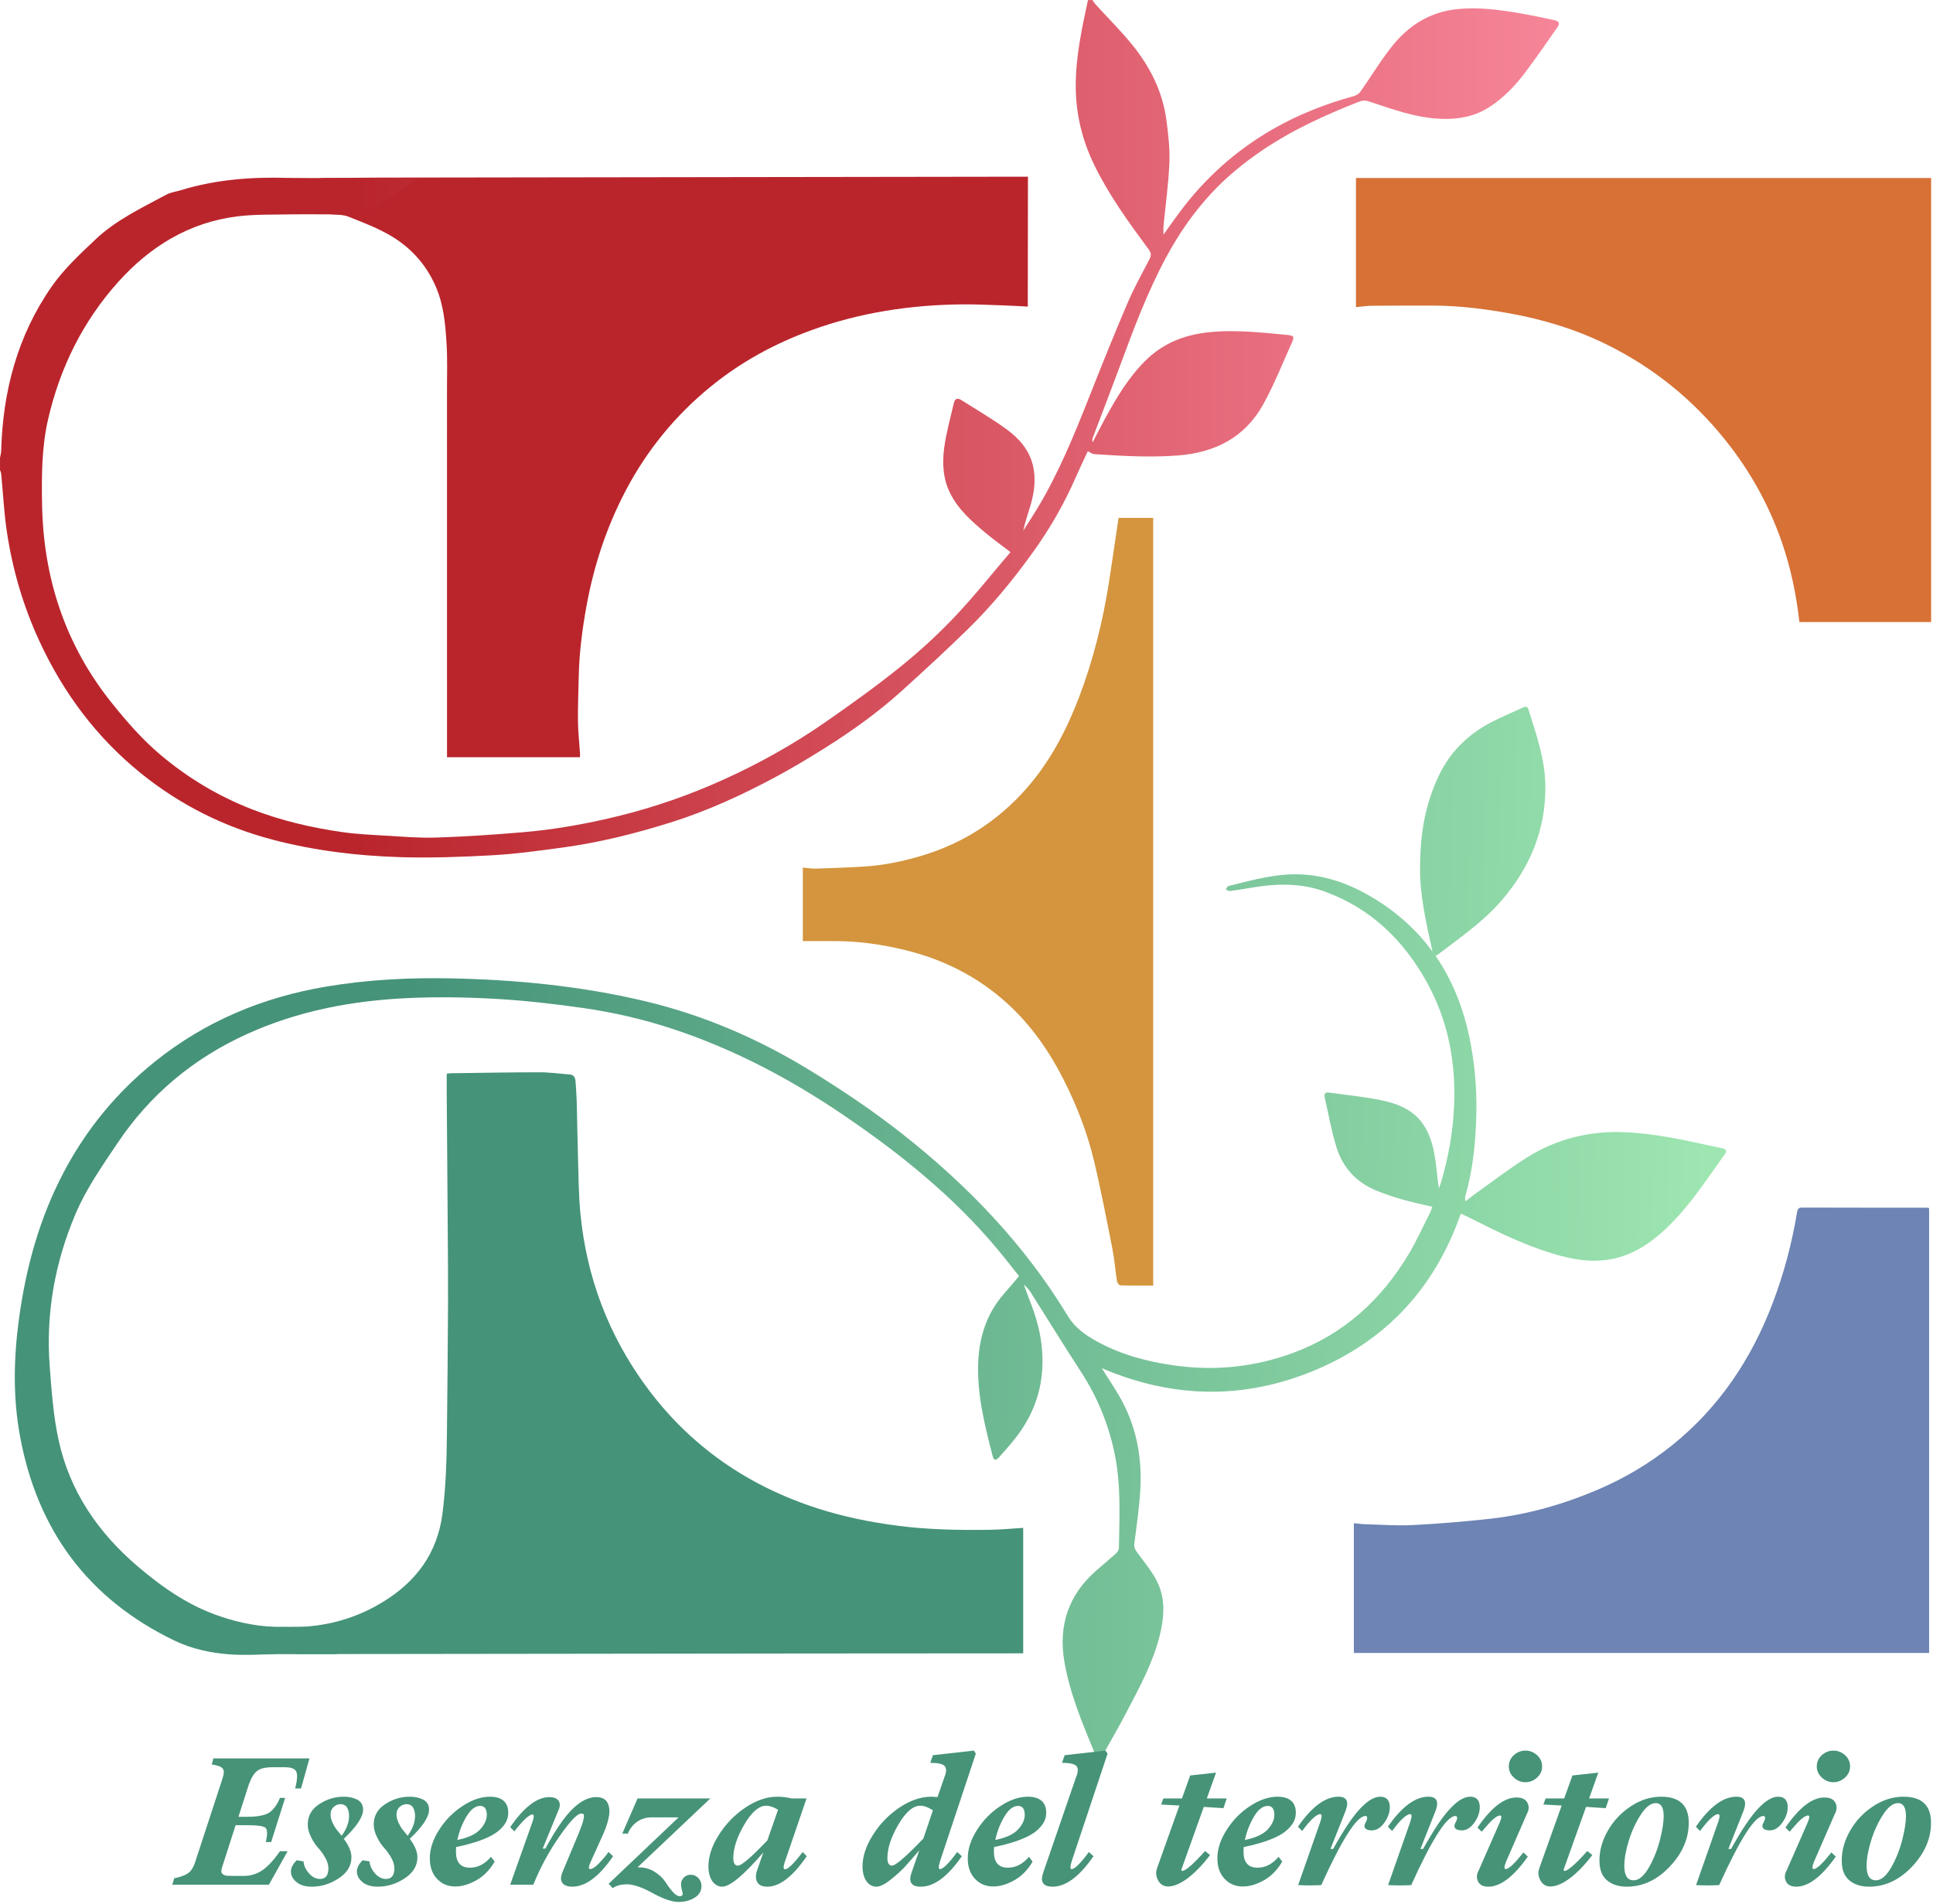 <svg xmlns="http://www.w3.org/2000/svg" xmlns:xlink="http://www.w3.org/1999/xlink" xmlns:serif="http://www.serif.com/" width="100%" height="100%" viewBox="0 0 741 730" xml:space="preserve" style="fill-rule:evenodd;clip-rule:evenodd;stroke-linejoin:round;stroke-miterlimit:2;">    <g transform="matrix(1,0,0,1,-169.666,-175.359)">        <g id="E-Immagine" serif:id="E Immagine" transform="matrix(1.775,0,0,1.775,140.278,119.565)">            <g transform="matrix(1,0,0,1,238.56,195.002)">                <path d="M0,-125.402C-0.012,-116.564 -0.023,-107.725 -0.034,-98.886C-0.035,-98.415 -0.034,-97.944 -0.034,-97.344C-1.961,-97.439 -3.774,-97.553 -5.589,-97.612C-8.5,-97.706 -11.413,-97.853 -14.323,-97.821C-25.405,-97.698 -36.243,-96.062 -46.693,-92.271C-54.625,-89.393 -61.955,-85.418 -68.515,-80.062C-76.171,-73.811 -82.288,-66.323 -86.882,-57.571C-90.991,-49.745 -93.728,-41.464 -95.317,-32.782C-96.249,-27.69 -96.913,-22.572 -97.016,-17.391C-97.079,-14.199 -97.217,-11.007 -97.181,-7.817C-97.155,-5.513 -96.896,-3.211 -96.747,-0.907C-96.729,-0.633 -96.745,-0.357 -96.745,0L-125.464,0L-125.464,-1.27C-125.464,-27.349 -125.462,-53.428 -125.467,-79.507C-125.467,-82.729 -125.359,-85.959 -125.552,-89.17C-125.804,-93.365 -126.143,-97.561 -127.831,-101.521C-129.992,-106.589 -133.546,-110.406 -138.294,-113.031C-140.998,-114.526 -143.923,-115.635 -146.802,-116.786C-147.734,-117.158 -148.83,-117.167 -149.857,-117.239C-150.882,-117.311 -154.18,-117.602 -155.274,-117.602L-153.011,-125.069C-152.622,-125.088 -152.238,-125.123 -151.854,-125.125C-147.854,-125.152 -143.854,-125.169 -139.855,-125.206C-139.477,-125.21 0,-125.402 0,-125.402Z" style="fill:rgb(186,37,44);"></path>            </g>            <g transform="matrix(1,0,0,1,237.533,290.349)">                <path d="M0,71.123L0,98.227L-1.621,98.227C-52.371,98.229 -155.937,98.414 -156.969,98.389C-157.27,98.382 -157.807,97.981 -157.817,97.742C-157.891,96.035 -157.856,94.323 -157.856,92.56C-150.775,92.546 -144.276,90.771 -138.357,87.173C-131.162,82.799 -126.524,76.649 -125.418,68.048C-124.684,62.334 -124.517,56.607 -124.454,50.868C-124.35,41.477 -124.264,32.087 -124.215,22.695C-124.188,17.418 -124.243,12.14 -124.278,6.861C-124.346,-3.209 -124.427,-13.28 -124.5,-23.351C-124.508,-24.542 -124.5,-25.733 -124.5,-26.98C-124.118,-27.027 -123.891,-27.077 -123.663,-27.08C-117.271,-27.162 -110.88,-27.287 -104.488,-27.29C-102.305,-27.291 -100.122,-26.983 -97.938,-26.818C-96.977,-26.745 -96.73,-26.079 -96.676,-25.276C-96.579,-23.846 -96.46,-22.414 -96.422,-20.981C-96.314,-16.909 -96.273,-12.836 -96.147,-8.765C-96.024,-4.778 -96.014,-0.777 -95.631,3.185C-94.309,16.88 -89.627,29.36 -81.503,40.473C-72.032,53.428 -59.453,62.101 -44.218,66.977C-38.691,68.745 -33.028,69.884 -27.268,70.641C-20.518,71.528 -13.748,71.643 -6.965,71.531C-4.667,71.493 -2.372,71.268 0,71.123" style="fill:rgb(69,147,121);"></path>            </g>            <g transform="matrix(1,0,0,1,433.181,388.383)">                <path d="M0,-95.99L0,0.113L-124.234,0.113L-124.234,-27.924C-123.401,-27.844 -122.598,-27.721 -121.791,-27.7C-118.361,-27.607 -114.92,-27.342 -111.502,-27.518C-105.911,-27.807 -100.321,-28.261 -94.758,-28.885C-86.755,-29.781 -79.064,-31.972 -71.658,-35.123C-65.816,-37.607 -60.4,-40.811 -55.448,-44.804C-45.332,-52.963 -38.402,-63.352 -33.806,-75.412C-31.385,-81.762 -29.651,-88.291 -28.534,-94.989C-28.438,-95.566 -28.342,-96.103 -27.47,-96.1C-18.512,-96.068 -9.554,-96.078 -0.595,-96.074C-0.44,-96.073 -0.286,-96.032 0,-95.99" style="fill:rgb(109,132,180);"></path>            </g>            <g transform="matrix(1,0,0,1,309.401,137.911)">                <path d="M0,-40.138L0,-68.025L124.216,-68.025L124.216,27.887L95.766,27.887C95.101,21.989 93.915,16.259 91.997,10.702C89.198,2.595 85.095,-4.787 79.717,-11.484C72.649,-20.288 64.075,-27.2 53.951,-32.155C47.332,-35.395 40.331,-37.502 33.076,-38.802C27.706,-39.763 22.312,-40.441 16.852,-40.462C12.388,-40.478 7.924,-40.471 3.461,-40.432C2.357,-40.423 1.256,-40.249 0,-40.138" style="fill:rgb(215,113,54);"></path>            </g>            <g transform="matrix(1,0,0,1,258.126,309.155)">                <path d="M0,-165.855L7.481,-165.855L7.481,-0.028C5.092,-0.028 2.745,0 0.401,-0.067C0.141,-0.075 -0.276,-0.597 -0.329,-0.926C-0.706,-3.313 -0.889,-5.735 -1.356,-8.102C-2.612,-14.464 -3.831,-20.84 -5.346,-27.144C-6.802,-33.208 -9.076,-39.014 -11.902,-44.583C-15.005,-50.695 -18.885,-56.262 -23.962,-60.901C-30.306,-66.697 -37.753,-70.465 -46.086,-72.492C-51.158,-73.725 -56.298,-74.465 -61.533,-74.431C-63.714,-74.417 -65.896,-74.429 -68.185,-74.429L-68.185,-90.314C-67.206,-90.234 -66.234,-90.062 -65.268,-90.092C-61.846,-90.198 -58.423,-90.326 -55.005,-90.534C-50.715,-90.795 -46.529,-91.665 -42.417,-92.904C-33.502,-95.591 -25.975,-100.465 -19.853,-107.444C-14.815,-113.187 -11.308,-119.867 -8.59,-126.956C-5.477,-135.076 -3.393,-143.481 -2.054,-152.069C-1.346,-156.613 -0.696,-161.167 0,-165.855" style="fill:rgb(212,149,62);"></path>            </g>        </g>        <g id="sfumatura" transform="matrix(1.775,0,0,1.775,140.278,119.565)">            <g transform="matrix(1,0,0,1,16.56,117.908)">                <path d="M0,12.412C0.088,11.894 0.239,11.378 0.253,10.858C0.604,-1.975 3.791,-14.004 11.17,-24.594C13.787,-28.349 17.25,-31.569 20.603,-34.74C25.059,-38.954 30.611,-41.576 35.96,-44.446C36.887,-44.944 38.014,-45.065 39.042,-45.382C46.621,-47.722 54.4,-48.28 62.277,-48.045C64.424,-47.981 88.173,-48.022 90.384,-48.022L79.327,-40.128C77.456,-40.128 65.058,-40.223 63.202,-40.174C59.211,-40.071 55.183,-40.227 51.238,-39.733C40.799,-38.424 32.358,-33.206 25.451,-25.485C17.84,-16.978 12.939,-6.991 10.384,4.092C8.998,10.107 8.976,16.282 9.082,22.438C9.357,38.478 14.128,52.929 24.238,65.505C27.417,69.46 30.743,73.279 34.633,76.562C40.555,81.561 47.109,85.492 54.339,88.314C60.644,90.775 67.184,92.297 73.853,93.259C76.92,93.702 80.034,93.848 83.133,94.027C86.833,94.241 90.546,94.571 94.24,94.45C100.403,94.249 106.564,93.832 112.71,93.318C119.846,92.722 126.889,91.454 133.839,89.733C141.49,87.837 148.905,85.245 156.093,82.002C163.825,78.515 171.215,74.4 178.175,69.568C183.681,65.744 189.146,61.833 194.366,57.634C198.519,54.293 202.479,50.654 206.151,46.792C210.36,42.366 214.158,37.548 218.228,32.791C216.257,31.278 214.515,30.033 212.878,28.662C209.914,26.182 207.008,23.664 205.213,20.091C203.628,16.937 203.477,13.603 203.911,10.282C204.33,7.074 205.237,3.929 205.953,0.761C206.215,-0.402 206.715,-0.623 207.71,0.008C210.963,2.066 214.305,4.007 217.407,6.274C220.028,8.189 222.213,10.617 223.041,13.927C223.778,16.872 223.395,19.784 222.567,22.643C222.041,24.461 221.388,26.243 220.982,28.159C221.975,26.6 222.999,25.06 223.954,23.478C228.597,15.791 231.977,7.517 235.263,-0.807C237.917,-7.528 240.61,-14.236 243.448,-20.88C244.852,-24.168 246.59,-27.316 248.246,-30.491C248.676,-31.317 248.625,-31.853 248.064,-32.612C243.761,-38.431 239.503,-44.293 236.325,-50.83C233.757,-56.115 232.371,-61.672 232.322,-67.621C232.27,-74.061 233.628,-80.251 234.96,-86.468L235.92,-86.468C236.143,-86.155 236.336,-85.816 236.593,-85.534C239.226,-82.647 242.016,-79.889 244.476,-76.862C248.373,-72.066 251.115,-66.645 251.918,-60.435C252.311,-57.403 252.674,-54.319 252.546,-51.279C252.354,-46.719 251.712,-42.177 251.274,-37.627C251.228,-37.14 251.269,-36.644 251.269,-35.793C252.556,-37.583 253.612,-39.094 254.712,-40.575C260.174,-47.93 266.848,-53.934 274.787,-58.515C280.345,-61.723 286.269,-64.03 292.442,-65.738C292.959,-65.881 293.519,-66.266 293.825,-66.702C296.094,-69.926 298.131,-73.328 300.572,-76.411C304.16,-80.941 308.749,-83.88 314.701,-84.504C319.297,-84.986 323.773,-84.357 328.258,-83.607C330.689,-83.199 333.1,-82.663 335.516,-82.162C336.756,-81.904 336.977,-81.488 336.278,-80.485C334.045,-77.278 331.812,-74.067 329.474,-70.936C327.292,-68.014 324.789,-65.388 321.701,-63.377C318.568,-61.337 315.108,-60.689 311.426,-60.798C305.913,-60.963 300.822,-62.846 295.688,-64.556C294.92,-64.812 294.279,-64.808 293.531,-64.515C286.098,-61.608 278.869,-58.303 272.257,-53.767C268.398,-51.119 264.798,-48.162 261.615,-44.731C257.781,-40.6 254.597,-35.994 251.918,-31.037C247.789,-23.392 244.773,-15.276 241.771,-7.151C239.898,-2.087 237.943,2.946 236.031,7.995C235.91,8.313 235.839,8.65 235.975,9.078C236.861,7.371 237.716,5.647 238.639,3.96C241.098,-0.535 243.698,-4.929 247.38,-8.58C251.091,-12.26 255.615,-14.083 260.736,-14.666C266.545,-15.327 272.307,-14.663 278.073,-14.121C279.404,-13.996 279.573,-13.726 279.029,-12.525C276.991,-8.024 275.181,-3.39 272.788,0.917C268.838,8.027 262.386,11.297 254.393,11.912C248.347,12.377 242.33,12.022 236.308,11.62C235.874,11.591 235.462,11.24 234.929,10.985C234.115,12.744 233.175,14.68 232.315,16.652C229.859,22.286 226.816,27.582 223.246,32.58C218.911,38.649 214.19,44.403 208.848,49.606C204.258,54.076 199.544,58.424 194.792,62.724C189.627,67.396 183.977,71.449 178.083,75.145C174.657,77.293 171.184,79.383 167.624,81.298C160.305,85.235 152.768,88.699 144.818,91.193C137.109,93.611 129.285,95.56 121.271,96.635C116.311,97.301 111.337,97.995 106.347,98.271C99.737,98.637 93.097,98.88 86.485,98.68C77.207,98.399 67.989,97.291 58.975,94.931C48.47,92.181 38.963,87.444 30.487,80.612C20.835,72.831 13.658,63.17 8.486,51.976C5.027,44.489 2.72,36.622 1.492,28.477C0.863,24.313 0.662,20.084 0.254,15.886C0.227,15.602 0.088,15.33 0,15.052L0,12.412Z" style="fill:url(#_Linear1);"></path>            </g>            <g transform="matrix(0.24,0,0,0.24,0,0)">                <path d="M1358.09,987.5C1352.19,961.407 1346.53,935.314 1346.86,912.568C1346.83,880.326 1351.89,853.518 1364.2,828.143C1374.43,807.072 1390.35,791.809 1410.78,781.089C1420.04,776.23 1429.78,772.289 1439.25,767.851C1441.57,766.764 1443.48,766.58 1444.37,769.409C1451.5,792.23 1459.53,814.901 1459.61,839.222C1459.74,878.243 1445.68,911.847 1420.42,941.197C1403.96,960.334 1383.35,974.518 1363.51,989.659C1362.43,990.484 1361.45,991.027 1360.63,991.057C1374.97,1011.73 1384.86,1035.52 1390.69,1062.15C1395.85,1085.67 1398.04,1109.53 1397.49,1133.52C1396.93,1158.31 1394.55,1182.98 1387.76,1207C1387.36,1208.41 1387.16,1209.88 1387.71,1212.2C1390.59,1209.98 1393.38,1207.66 1396.34,1205.57C1411.79,1194.59 1426.85,1182.97 1442.87,1172.88C1470.1,1155.74 1500.08,1148.47 1532.36,1150.07C1557.57,1151.32 1582.07,1156.48 1606.58,1161.86C1610.79,1162.79 1615.05,1163.55 1619.24,1164.58C1621.99,1165.25 1623.34,1166.71 1621.27,1169.58C1604.44,1192.93 1588.91,1217.34 1567.69,1237.21C1553.75,1250.27 1538.26,1260.61 1519.06,1264.24C1500.88,1267.67 1483.3,1264.49 1465.98,1259.21C1440.09,1251.32 1415.91,1239.42 1391.85,1227.24C1389.22,1225.9 1386.52,1224.71 1383.52,1223.3C1360.4,1289.57 1317.07,1336.92 1252.86,1363.98C1188.98,1390.89 1124.74,1389.84 1060.49,1362.43C1066.78,1372.59 1073.34,1382.05 1078.74,1392.14C1092.03,1417.01 1096.7,1443.93 1095.12,1471.81C1094.2,1487.9 1091.83,1503.91 1089.76,1519.91C1089.33,1523.28 1090.22,1525.46 1092.09,1528.02C1098.26,1536.46 1105.16,1544.58 1109.89,1553.8C1117.87,1569.33 1116.78,1585.97 1112.7,1602.56C1106.68,1627.07 1094.76,1649.02 1083.18,1671.1C1076.63,1683.61 1069.71,1695.93 1062.7,1708.19C1061.71,1709.92 1059.44,1711.22 1057.48,1711.94C1056.78,1712.19 1054.68,1710.34 1054.15,1709.07C1043.14,1682.45 1031.93,1655.87 1026.9,1627.27C1021.06,1594.05 1030.44,1566.12 1056.14,1543.94C1061.81,1539.05 1067.59,1534.27 1073.14,1529.23C1074.47,1528.02 1075.81,1526 1075.84,1524.32C1076.37,1495.38 1077.89,1466.39 1071.68,1437.75C1066.11,1412.1 1056.37,1388.28 1042.05,1366.21C1026.66,1342.47 1011.81,1318.39 996.673,1294.48C994.99,1291.83 992.961,1289.4 990.282,1287.21C992.307,1292.62 994.252,1298.06 996.357,1303.42C1004.07,1323.02 1008.28,1343.25 1006.8,1364.39C1005.17,1387.69 996.423,1408.24 981.923,1426.39C977.453,1431.98 972.686,1437.34 967.911,1442.68C965.19,1445.71 963.261,1445.4 962.307,1441.73C955.073,1413.84 948.011,1385.88 949.261,1356.72C950.252,1333.62 957.19,1312.63 972.782,1295C977.073,1290.15 981.203,1285.16 985.986,1279.55C979.548,1271.5 972.986,1262.96 966.078,1254.71C926.594,1207.59 879.248,1169.47 828.686,1135.06C780.886,1102.51 730.228,1075.62 675.215,1057.35C648.503,1048.48 621.119,1042.11 593.311,1038.17C567.502,1034.52 541.515,1031.5 515.502,1030.02C489.286,1028.52 462.894,1028.09 436.669,1029.26C386.352,1031.51 337.327,1040.69 291.073,1061.73C243.09,1083.55 204.094,1115.98 174.686,1159.87C160.869,1180.5 146.586,1200.78 136.836,1223.82C118.332,1267.58 110.144,1313.12 113.707,1360.49C115.365,1382.53 116.94,1404.82 121.548,1426.36C131.519,1472.99 157.169,1510.43 193.348,1541.18C215.648,1560.13 239.302,1576.49 267.298,1585.85C285.444,1591.92 303.973,1595.66 323.211,1595.15C325.861,1595.08 344.948,1595.39 347.969,1595.39L372.343,1619.75C368.393,1619.75 323.507,1619.75 319.432,1619.78C304.598,1619.91 289.694,1621.07 274.965,1619.93C258.073,1618.63 241.369,1615 225.915,1607.55C148.315,1570.11 102.719,1508.35 87.073,1424.04C80.573,1389 81.232,1353.85 85.973,1318.64C92.265,1271.96 104.507,1227.14 126.698,1185.33C147.111,1146.87 174.223,1113.96 208.173,1086.66C253.569,1050.16 305.423,1028.54 362.64,1018.94C399.223,1012.79 436.098,1010.84 473.069,1011.52C532.211,1012.62 590.894,1018.26 648.627,1031.89C701.865,1044.46 751.34,1065.85 797.911,1094.39C826.898,1112.15 855.04,1131.07 881.715,1152.14C940.211,1198.33 991.157,1251.42 1029.92,1315.5C1036.34,1326.11 1045.87,1332.74 1056.32,1338.46C1077.91,1350.3 1101.3,1356.51 1125.48,1359.92C1162.07,1365.09 1197.89,1361.45 1232.58,1348.65C1278.03,1331.87 1311.81,1301.07 1336.47,1259.95C1343.64,1248.01 1349.37,1235.19 1355.7,1222.75C1356.52,1221.14 1357.03,1219.38 1357.9,1217.11C1348.77,1214.94 1339.87,1213.14 1331.17,1210.64C1323.05,1208.32 1314.96,1205.65 1307.17,1202.41C1289.37,1195.01 1277.25,1181.72 1271.62,1163.52C1267.16,1149.14 1264.56,1134.18 1261.2,1119.46C1260.56,1116.64 1260.51,1113.7 1264.75,1114.31C1281.84,1116.77 1299.16,1118.25 1315.92,1122.16C1345.66,1129.1 1356.52,1146.41 1360.65,1175.18C1361.86,1183.54 1362.37,1192 1363.83,1200.73C1364.36,1199.19 1364.94,1197.66 1365.41,1196.11C1372.19,1173.57 1376.35,1150.64 1377.44,1127.07C1379.28,1087.44 1372.21,1049.75 1352.95,1015C1331.95,977.124 1302.39,948.37 1260.89,933.34C1238.71,925.307 1216.14,926.24 1193.41,930.215C1187.52,931.245 1181.61,932.19 1175.68,932.92C1174.52,933.061 1173.21,932.011 1171.97,931.511C1172.8,930.449 1173.44,928.686 1174.47,928.432C1196.56,922.945 1218.54,916.611 1241.7,918.09C1264.48,919.549 1285.17,927.374 1304.51,939.053C1326.47,952.317 1344.23,968.541 1358.09,987.5Z" style="fill:url(#_Linear2);"></path>            </g>        </g>        <g id="new-Verde" serif:id="new Verde" transform="matrix(0.45,0,0,0.45,199.522,846.574)">            <path d="M114.013,11.761C114.431,11.845 115.014,12.012 115.765,12.095C119.852,13.013 121.521,13.43 123.189,15.098C124.857,16.766 124.524,19.853 122.772,25.108L100.25,93.925C98.665,99.18 96.496,102.684 93.827,104.519C91.074,106.354 87.154,107.772 82.066,108.773L80.397,114.278L162.728,114.278L178.66,85.75L172.153,85.75C166.898,93.258 161.977,98.596 157.306,101.849C152.551,105.103 147.296,106.771 141.373,106.771L134.033,106.771C130.53,106.771 128.111,106.687 126.776,106.604C125.441,106.521 124.273,106.02 123.356,105.186C121.437,103.601 122.105,101.432 124.107,95.51L134.367,63.562L144.126,63.562C153.135,63.562 158.39,64.313 159.975,65.898C161.476,67.483 161.56,71.486 160.142,77.909L164.646,77.909L176.574,40.289L172.153,40.289C169.734,46.128 166.732,50.299 163.145,52.718C159.474,55.137 153.302,56.388 144.627,56.388L136.786,56.388L145.628,28.861C147.713,23.106 150.132,19.185 152.885,17.183C155.637,15.181 159.892,14.181 165.814,14.181L176.408,14.181C181.83,14.181 185.083,15.515 186.167,18.184C187.168,20.854 186.834,25.525 185.083,32.281L190.088,32.281L197.261,6.673L115.431,6.673L114.013,11.761Z" style="fill:rgb(70,147,120);fill-rule:nonzero;"></path>            <path d="M242.953,50.382C242.953,46.379 241.284,43.542 238.031,41.791C234.695,40.122 230.857,39.288 226.52,39.288C219.013,39.288 212.006,41.374 205.583,45.628C199.076,49.882 195.823,55.638 195.823,62.895C195.823,66.398 196.741,69.985 198.576,73.572C200.328,77.242 202.33,80.328 204.582,82.747C206.834,85.166 208.836,88.003 210.671,91.172C212.506,94.425 213.424,97.428 213.424,100.264C213.424,106.354 211.005,109.357 206.25,109.357C202.83,109.357 199.66,107.772 196.824,104.519C193.988,101.265 192.487,97.929 192.236,94.425L186.397,93.424C183.144,96.678 181.476,99.847 181.476,103.017C181.476,106.437 183.061,109.44 186.231,112.026C189.317,114.612 193.654,115.946 199.243,115.946C207.334,115.946 214.925,113.611 222.182,108.856C229.439,104.102 233.026,98.096 233.026,90.839C233.026,86.167 230.857,80.912 226.52,75.157C237.447,64.813 242.953,56.555 242.953,50.382ZM229.273,48.464C230.44,50.382 231.024,52.802 231.024,55.721C231.024,61.143 228.939,66.815 224.685,72.571C222.433,69.818 220.848,67.9 219.93,66.648C219.013,65.481 218.012,63.729 216.927,61.393C215.843,59.058 215.259,56.889 215.259,54.803C214.758,46.045 225.853,42.792 229.273,48.464Z" style="fill:rgb(70,147,120);fill-rule:nonzero;"></path>            <path d="M299.154,50.382C299.154,46.379 297.486,43.542 294.233,41.791C290.896,40.122 287.059,39.288 282.721,39.288C275.214,39.288 268.207,41.374 261.784,45.628C255.278,49.882 252.025,55.638 252.025,62.895C252.025,66.398 252.942,69.985 254.777,73.572C256.529,77.242 258.531,80.328 260.783,82.747C263.035,85.166 265.037,88.003 266.873,91.172C268.708,94.425 269.625,97.428 269.625,100.264C269.625,106.354 267.206,109.357 262.452,109.357C259.032,109.357 255.862,107.772 253.026,104.519C250.19,101.265 248.688,97.929 248.438,94.425L242.599,93.424C239.346,96.678 237.677,99.847 237.677,103.017C237.677,106.437 239.262,109.44 242.432,112.026C245.518,114.612 249.856,115.946 255.445,115.946C263.536,115.946 271.127,113.611 278.384,108.856C285.641,104.102 289.228,98.096 289.228,90.839C289.228,86.167 287.059,80.912 282.721,75.157C293.649,64.813 299.154,56.555 299.154,50.382ZM285.474,48.464C286.642,50.382 287.226,52.802 287.226,55.721C287.226,61.143 285.14,66.815 280.886,72.571C278.634,69.818 277.049,67.9 276.132,66.648C275.214,65.481 274.213,63.729 273.129,61.393C272.044,59.058 271.46,56.889 271.46,54.803C270.96,46.045 282.054,42.792 285.474,48.464Z" style="fill:rgb(70,147,120);fill-rule:nonzero;"></path>            <path d="M366.617,52.802C366.617,44.543 361.778,39.288 351.101,39.288C343.594,39.288 335.837,41.874 327.829,47.129C319.737,52.384 313.064,59.141 307.809,67.399C302.471,75.657 299.801,83.832 299.801,91.756C299.801,99.013 301.803,104.852 305.891,109.19C309.978,113.611 315.15,115.78 321.573,115.78C327.328,115.78 333.417,113.944 339.674,110.358C345.93,106.771 351.018,101.516 355.022,94.592L351.936,90.505C346.68,96.678 340.758,99.764 334.001,99.764C326.077,99.764 322.073,95.26 322.073,86.251C322.073,84.416 322.157,83.081 322.24,82.163C340.257,78.493 352.686,73.405 358.692,68.066C364.698,62.728 366.617,58.223 366.617,52.802ZM342.677,47.129C346.43,47.129 348.349,49.715 348.349,54.803C348.349,58.807 346.514,62.895 342.843,66.982C339.09,71.153 332.583,74.239 323.241,76.158C324.826,68.734 327.495,62.061 331.082,56.055C334.669,50.132 338.589,47.129 342.677,47.129Z" style="fill:rgb(70,147,120);fill-rule:nonzero;"></path>            <path d="M452.013,86.418C451.262,87.502 450.345,88.67 449.427,89.838C443.755,96.761 439.584,100.515 436.832,100.932C434.746,101.265 434.83,99.097 436.999,94.425L447.759,70.569C450.261,64.813 451.846,59.725 452.514,55.304C453.181,50.883 452.681,47.213 451.012,44.126C449.261,41.123 446.091,39.622 441.42,39.622C434.997,39.622 428.407,42.959 421.567,49.548C414.643,56.222 406.886,67.566 398.211,83.498L395.959,83.498L409.138,51.383C412.391,44.794 409.889,39.622 401.631,39.622C391.12,39.622 380.026,48.13 368.265,65.23L371.852,68.817C378.775,59.892 383.697,55.137 386.783,54.47C388.701,54.053 388.868,56.222 387.117,61.143L368.265,114.278L387.951,114.278C393.873,99.681 401.297,85.917 410.306,72.988C419.315,60.059 425.487,53.636 428.74,53.636C429.575,53.636 430.159,53.719 430.492,53.969C431.994,55.054 430.742,60.476 426.739,70.235L412.558,104.185C409.805,111.275 412.808,115.946 421.233,115.946C432.494,115.946 444.089,107.271 455.934,90.004L452.013,86.418Z" style="fill:rgb(70,147,120);fill-rule:nonzero;"></path>            <path d="M522.145,105.77C517.39,105.77 513.803,109.357 513.803,113.944C513.803,115.696 514.387,118.365 514.804,119.867C515.472,122.203 515.722,124.038 512.636,124.038C510.801,124.038 508.799,122.703 506.546,120.117C504.294,117.531 502.209,114.695 500.207,111.525C498.205,108.439 495.119,105.686 491.031,103.101C486.861,100.515 482.106,99.347 476.767,99.43L538.744,40.79L476.767,40.79L463.755,70.736L468.509,70.736C472.18,61.643 480.021,56.889 488.696,56.889L511.718,56.889L452.16,113.444L455.58,117.198C458.666,115.029 462.754,113.944 467.842,113.944C473.264,113.944 480.604,116.447 489.697,121.452C498.789,126.457 506.213,128.959 511.885,128.959C517.057,128.959 521.561,127.708 525.482,125.289C529.319,122.87 531.237,119.533 531.237,115.446C531.237,110.024 527.15,105.77 522.145,105.77Z" style="fill:rgb(70,147,120);fill-rule:nonzero;"></path>            <path d="M617.468,86.418C610.545,95.426 605.706,100.348 602.954,101.099C600.868,101.516 600.618,99.347 602.37,94.425L620.721,40.79L608.042,40.79C604.122,39.789 599.951,39.288 595.613,39.288C586.855,39.288 577.846,42.375 568.587,48.547C559.328,54.803 551.821,62.561 545.982,71.903C540.059,81.246 537.14,90.171 537.14,98.763C537.14,109.857 542.562,115.946 548.901,115.946C555.491,115.946 567.169,106.187 583.935,86.751L578.513,102.35C577.262,106.104 577.262,109.273 578.68,111.943C580.015,114.612 582.934,115.946 587.355,115.946C597.865,115.946 609.043,107.271 620.888,90.004L617.468,86.418ZM562.247,98.012C559.662,98.012 558.327,95.844 558.327,91.589C558.327,83.164 561.497,73.572 567.753,62.895C574.009,52.301 580.182,46.962 586.354,46.962C589.274,46.962 592.694,48.13 596.447,50.382L587.355,76.491C573.675,90.839 565.334,98.012 562.247,98.012Z" style="fill:rgb(70,147,120);fill-rule:nonzero;"></path>            <path d="M764.922,2.586L763.253,0L728.386,3.92L726.134,10.427C732.724,10.427 736.894,11.344 738.479,13.263C740.064,15.181 739.981,18.351 738.146,22.689L732.307,39.622C729.554,39.372 727.802,39.288 726.885,39.288C718.126,39.288 709.117,42.375 699.858,48.547C690.599,54.803 683.092,62.561 677.253,71.903C671.33,81.246 668.411,90.171 668.411,98.763C668.411,109.857 673.833,115.946 680.172,115.946C683.259,115.946 687.263,114.028 692.184,110.107C697.106,106.27 701.193,102.517 704.53,98.93C707.783,95.343 711.87,90.672 716.792,84.916L710.118,104.185C707.366,112.026 710.035,115.946 718.126,115.946C729.387,115.946 741.065,107.271 752.993,90.004L749.073,86.418C742.483,95.426 737.729,100.264 734.892,100.932C733.057,101.516 732.891,99.347 734.392,94.425L764.922,2.586ZM693.519,98.012C690.933,98.012 689.598,95.844 689.598,91.589C689.598,83.164 692.768,73.572 699.024,62.895C705.28,52.301 711.453,46.962 717.626,46.962C720.879,46.962 724.466,48.297 728.386,50.883L720.212,74.99C705.447,90.338 696.605,98.012 693.519,98.012Z" style="fill:rgb(70,147,120);fill-rule:nonzero;"></path>            <path d="M824.877,52.802C824.877,44.543 820.039,39.288 809.362,39.288C801.854,39.288 794.097,41.874 786.089,47.129C777.998,52.384 771.325,59.141 766.07,67.399C760.731,75.657 758.062,83.832 758.062,91.756C758.062,99.013 760.064,104.852 764.151,109.19C768.238,113.611 773.41,115.78 779.833,115.78C785.589,115.78 791.678,113.944 797.934,110.358C804.19,106.771 809.278,101.516 813.282,94.592L810.196,90.505C804.941,96.678 799.018,99.764 792.262,99.764C784.337,99.764 780.333,95.26 780.333,86.251C780.333,84.416 780.417,83.081 780.5,82.163C798.518,78.493 810.947,73.405 816.953,68.066C822.958,62.728 824.877,58.223 824.877,52.802ZM800.937,47.129C804.691,47.129 806.609,49.715 806.609,54.803C806.609,58.807 804.774,62.895 801.104,66.982C797.35,71.153 790.844,74.239 781.501,76.158C783.086,68.734 785.755,62.061 789.342,56.055C792.929,50.132 796.85,47.129 800.937,47.129Z" style="fill:rgb(70,147,120);fill-rule:nonzero;"></path>            <path d="M877.158,2.586L875.406,0L840.622,3.92L838.37,10.427C844.96,10.427 849.131,11.344 850.715,13.263C852.3,15.181 852.134,18.351 850.298,22.689L822.271,104.185C819.602,112.026 822.271,115.946 830.362,115.946C841.623,115.946 853.218,107.271 865.146,90.004L861.226,86.418C854.636,95.426 849.881,100.264 847.045,100.932C845.21,101.516 845.043,99.347 846.545,94.425L877.158,2.586Z" style="fill:rgb(70,147,120);fill-rule:nonzero;"></path>            <path d="M975.898,49.048L978.65,40.79L961.717,40.79L969.558,18.768L947.537,21.187L940.53,40.79L924.681,40.79L922.762,45.962L938.361,46.796L919.176,100.598C918.091,104.018 918.425,107.438 920.343,110.775C922.179,114.111 925.015,115.78 928.768,115.78C937.694,115.78 950.54,107.271 964.47,89.003L960.216,85.583C950.373,96.511 943.95,102.183 941.03,102.517C940.029,102.6 939.779,101.933 940.363,100.431L959.131,47.963L975.898,49.048Z" style="fill:rgb(70,147,120);fill-rule:nonzero;"></path>            <path d="M1037.52,52.802C1037.52,44.543 1032.68,39.288 1022.01,39.288C1014.5,39.288 1006.74,41.874 998.733,47.129C990.642,52.384 983.969,59.141 978.714,67.399C973.375,75.657 970.706,83.832 970.706,91.756C970.706,99.013 972.708,104.852 976.795,109.19C980.882,113.611 986.054,115.78 992.477,115.78C998.233,115.78 1004.32,113.944 1010.58,110.358C1016.83,106.771 1021.92,101.516 1025.93,94.592L1022.84,90.505C1017.59,96.678 1011.66,99.764 1004.91,99.764C996.982,99.764 992.978,95.26 992.978,86.251C992.978,84.416 993.061,83.081 993.144,82.163C1011.16,78.493 1023.59,73.405 1029.6,68.066C1035.6,62.728 1037.52,58.223 1037.52,52.802ZM1013.58,47.129C1017.34,47.129 1019.25,49.715 1019.25,54.803C1019.25,58.807 1017.42,62.895 1013.75,66.982C1009.99,71.153 1003.49,74.239 994.145,76.158C995.73,68.734 998.4,62.061 1001.99,56.055C1005.57,50.132 1009.49,47.129 1013.58,47.129Z" style="fill:rgb(70,147,120);fill-rule:nonzero;"></path>            <path d="M1109.4,39.288C1104.4,39.288 1098.73,42.625 1092.39,49.382C1085.96,56.138 1078.29,67.649 1069.28,83.832L1067.03,83.832L1080.04,51.05C1082.88,43.209 1080.79,39.288 1073.87,39.288C1062.61,39.288 1051.1,47.797 1039.34,64.897L1042.92,68.483C1050.01,58.891 1055.18,54.136 1058.36,54.136C1059.86,54.136 1059.86,56.388 1058.36,60.809L1039.5,114.612C1046.09,114.945 1052.68,114.945 1059.19,114.612C1076.96,75.323 1089.55,55.721 1096.81,55.721C1099.23,55.721 1098.39,58.891 1096.73,61.81C1094.97,64.813 1096.14,67.983 1102.23,67.983C1106.24,67.983 1109.82,65.814 1112.91,61.477C1115.99,57.139 1117.58,52.718 1117.58,48.297C1117.58,42.291 1114.83,39.288 1109.4,39.288Z" style="fill:rgb(70,147,120);fill-rule:nonzero;"></path>            <path d="M1186.04,39.288C1181.04,39.288 1175.37,42.625 1169.03,49.382C1162.6,56.138 1154.93,67.649 1145.92,83.832L1143.67,83.832L1156.68,51.05C1159.52,43.209 1157.43,39.288 1150.51,39.288C1139.25,39.288 1127.74,47.797 1115.97,64.897L1119.56,68.483C1126.65,58.891 1131.82,54.136 1134.99,54.136C1136.49,54.136 1136.49,56.388 1134.99,60.809L1116.14,114.612C1122.73,114.945 1129.32,114.945 1135.83,114.612C1153.59,75.323 1166.19,55.721 1173.45,55.721C1175.87,55.721 1175.03,58.891 1173.36,61.81C1171.61,64.813 1172.78,67.983 1178.87,67.983C1182.87,67.983 1186.46,65.814 1189.55,61.477C1192.63,57.139 1194.22,52.718 1194.22,48.297C1194.22,42.291 1191.46,39.288 1186.04,39.288Z" style="fill:rgb(70,147,120);fill-rule:nonzero;"></path>            <path d="M1243.08,22.939C1245.91,20.353 1247.33,17.183 1247.33,13.513C1247.33,9.76 1245.91,6.506 1243.08,3.92C1240.16,1.335 1236.91,0 1233.15,0C1229.4,0 1226.06,1.335 1223.23,3.92C1220.39,6.506 1218.97,9.76 1218.97,13.513C1218.97,17.1 1220.39,20.27 1223.23,22.939C1226.06,25.608 1229.4,26.943 1233.15,26.943C1236.91,26.943 1240.16,25.608 1243.08,22.939ZM1231.4,86.751C1231.15,87.085 1230.9,87.419 1230.57,87.836C1224.06,96.01 1219.47,100.348 1216.72,100.932C1214.8,101.265 1214.8,99.097 1216.72,94.425L1234.49,53.636C1236.24,50.382 1236.32,47.213 1234.74,44.293C1233.15,41.374 1230.07,39.956 1225.48,39.956C1215.05,39.956 1204.04,48.464 1192.28,65.564L1195.87,69.151C1196.62,68.233 1197.37,67.399 1198.12,66.482C1203.96,59.475 1208.29,55.721 1211.13,55.304C1213.05,54.97 1213.05,57.056 1211.13,61.477L1193.2,102.35C1191.44,105.52 1191.36,108.606 1192.78,111.525C1194.2,114.445 1197.12,115.946 1201.54,115.946C1211.88,115.946 1223.06,107.438 1235.15,90.338L1231.4,86.751Z" style="fill:rgb(70,147,120);fill-rule:nonzero;"></path>            <path d="M1301.53,49.048L1304.29,40.79L1287.35,40.79L1295.19,18.768L1273.17,21.187L1266.16,40.79L1250.32,40.79L1248.4,45.962L1264,46.796L1244.81,100.598C1243.73,104.018 1244.06,107.438 1245.98,110.775C1247.81,114.111 1250.65,115.78 1254.4,115.78C1263.33,115.78 1276.17,107.271 1290.1,89.003L1285.85,85.583C1276.01,96.511 1269.58,102.183 1266.66,102.517C1265.66,102.6 1265.41,101.933 1266,100.431L1284.77,47.963L1301.53,49.048Z" style="fill:rgb(70,147,120);fill-rule:nonzero;"></path>            <path d="M1319.45,115.946C1333.13,115.946 1345.39,110.191 1356.15,98.763C1366.91,87.335 1372.25,74.906 1372.25,61.477C1372.25,46.712 1364.41,39.288 1348.81,39.288C1339.8,39.288 1331.21,41.958 1323.03,47.38C1314.78,52.802 1308.27,59.642 1303.43,68.066C1298.59,76.491 1296.17,85 1296.17,93.591C1296.17,101.349 1298.34,106.938 1302.6,110.524C1306.85,114.111 1312.52,115.946 1319.45,115.946ZM1325.29,110.524C1320.03,110.524 1317.44,106.521 1317.36,98.429C1317.36,92.257 1318.61,85 1321.2,76.658C1323.78,68.4 1327.2,60.976 1331.46,54.47C1335.71,47.963 1339.97,44.71 1344.22,44.71C1348.64,44.794 1350.89,48.464 1350.89,55.721C1350.89,61.143 1349.81,68.066 1347.64,76.408C1345.47,84.833 1342.3,92.59 1338.21,99.764C1334.04,106.938 1329.71,110.524 1325.29,110.524Z" style="fill:rgb(70,147,120);fill-rule:nonzero;"></path>            <path d="M1448.38,39.288C1443.38,39.288 1437.71,42.625 1431.37,49.382C1424.95,56.138 1417.27,67.649 1408.26,83.832L1406.01,83.832L1419.02,51.05C1421.86,43.209 1419.77,39.288 1412.85,39.288C1401.59,39.288 1390.08,47.797 1378.32,64.897L1381.9,68.483C1388.99,58.891 1394.17,54.136 1397.34,54.136C1398.84,54.136 1398.84,56.388 1397.34,60.809L1378.48,114.612C1385.07,114.945 1391.66,114.945 1398.17,114.612C1415.94,75.323 1428.53,55.721 1435.79,55.721C1438.21,55.721 1437.37,58.891 1435.71,61.81C1433.95,64.813 1435.12,67.983 1441.21,67.983C1445.21,67.983 1448.8,65.814 1451.89,61.477C1454.98,57.139 1456.56,52.718 1456.56,48.297C1456.56,42.291 1453.81,39.288 1448.38,39.288Z" style="fill:rgb(70,147,120);fill-rule:nonzero;"></path>            <path d="M1505.42,22.939C1508.26,20.353 1509.67,17.183 1509.67,13.513C1509.67,9.76 1508.26,6.506 1505.42,3.92C1502.5,1.335 1499.25,0 1495.5,0C1491.74,0 1488.4,1.335 1485.57,3.92C1482.73,6.506 1481.31,9.76 1481.31,13.513C1481.31,17.1 1482.73,20.27 1485.57,22.939C1488.4,25.608 1491.74,26.943 1495.5,26.943C1499.25,26.943 1502.5,25.608 1505.42,22.939ZM1493.74,86.751C1493.49,87.085 1493.24,87.419 1492.91,87.836C1486.4,96.01 1481.82,100.348 1479.06,100.932C1477.14,101.265 1477.14,99.097 1479.06,94.425L1496.83,53.636C1498.58,50.382 1498.66,47.213 1497.08,44.293C1495.5,41.374 1492.41,39.956 1487.82,39.956C1477.39,39.956 1466.38,48.464 1454.62,65.564L1458.21,69.151C1458.96,68.233 1459.71,67.399 1460.46,66.482C1466.3,59.475 1470.64,55.721 1473.47,55.304C1475.39,54.97 1475.39,57.056 1473.47,61.477L1455.54,102.35C1453.79,105.52 1453.7,108.606 1455.12,111.525C1456.54,114.445 1459.46,115.946 1463.88,115.946C1474.22,115.946 1485.4,107.438 1497.5,90.338L1493.74,86.751Z" style="fill:rgb(70,147,120);fill-rule:nonzero;"></path>            <path d="M1525.84,115.946C1539.52,115.946 1551.78,110.191 1562.54,98.763C1573.3,87.335 1578.64,74.906 1578.64,61.477C1578.64,46.712 1570.8,39.288 1555.2,39.288C1546.19,39.288 1537.6,41.958 1529.42,47.38C1521.17,52.802 1514.66,59.642 1509.82,68.066C1504.98,76.491 1502.57,85 1502.57,93.591C1502.57,101.349 1504.73,106.938 1508.99,110.524C1513.24,114.111 1518.91,115.946 1525.84,115.946ZM1531.68,110.524C1526.42,110.524 1523.84,106.521 1523.75,98.429C1523.75,92.257 1525,85 1527.59,76.658C1530.17,68.4 1533.6,60.976 1537.85,54.47C1542.1,47.963 1546.36,44.71 1550.61,44.71C1555.03,44.794 1557.29,48.464 1557.29,55.721C1557.29,61.143 1556.2,68.066 1554.03,76.408C1551.86,84.833 1548.69,92.59 1544.61,99.764C1540.43,106.938 1536.1,110.524 1531.68,110.524Z" style="fill:rgb(70,147,120);fill-rule:nonzero;"></path>        </g>    </g>    <defs>        <linearGradient id="_Linear1" x1="0" y1="0" x2="1" y2="0" gradientUnits="userSpaceOnUse" gradientTransform="matrix(264.017,0,0,264.017,78.012,14.393)"><stop offset="0" style="stop-color:rgb(186,37,44);stop-opacity:1"></stop><stop offset="1" style="stop-color:rgb(248,136,156);stop-opacity:1"></stop></linearGradient>        <linearGradient id="_Linear2" x1="0" y1="0" x2="1" y2="0" gradientUnits="userSpaceOnUse" gradientTransform="matrix(1188.97,15.641,-15.641,1188.97,433.303,1202.5)"><stop offset="0" style="stop-color:rgb(69,147,121);stop-opacity:1"></stop><stop offset="1" style="stop-color:rgb(159,231,178);stop-opacity:1"></stop></linearGradient>    </defs></svg>